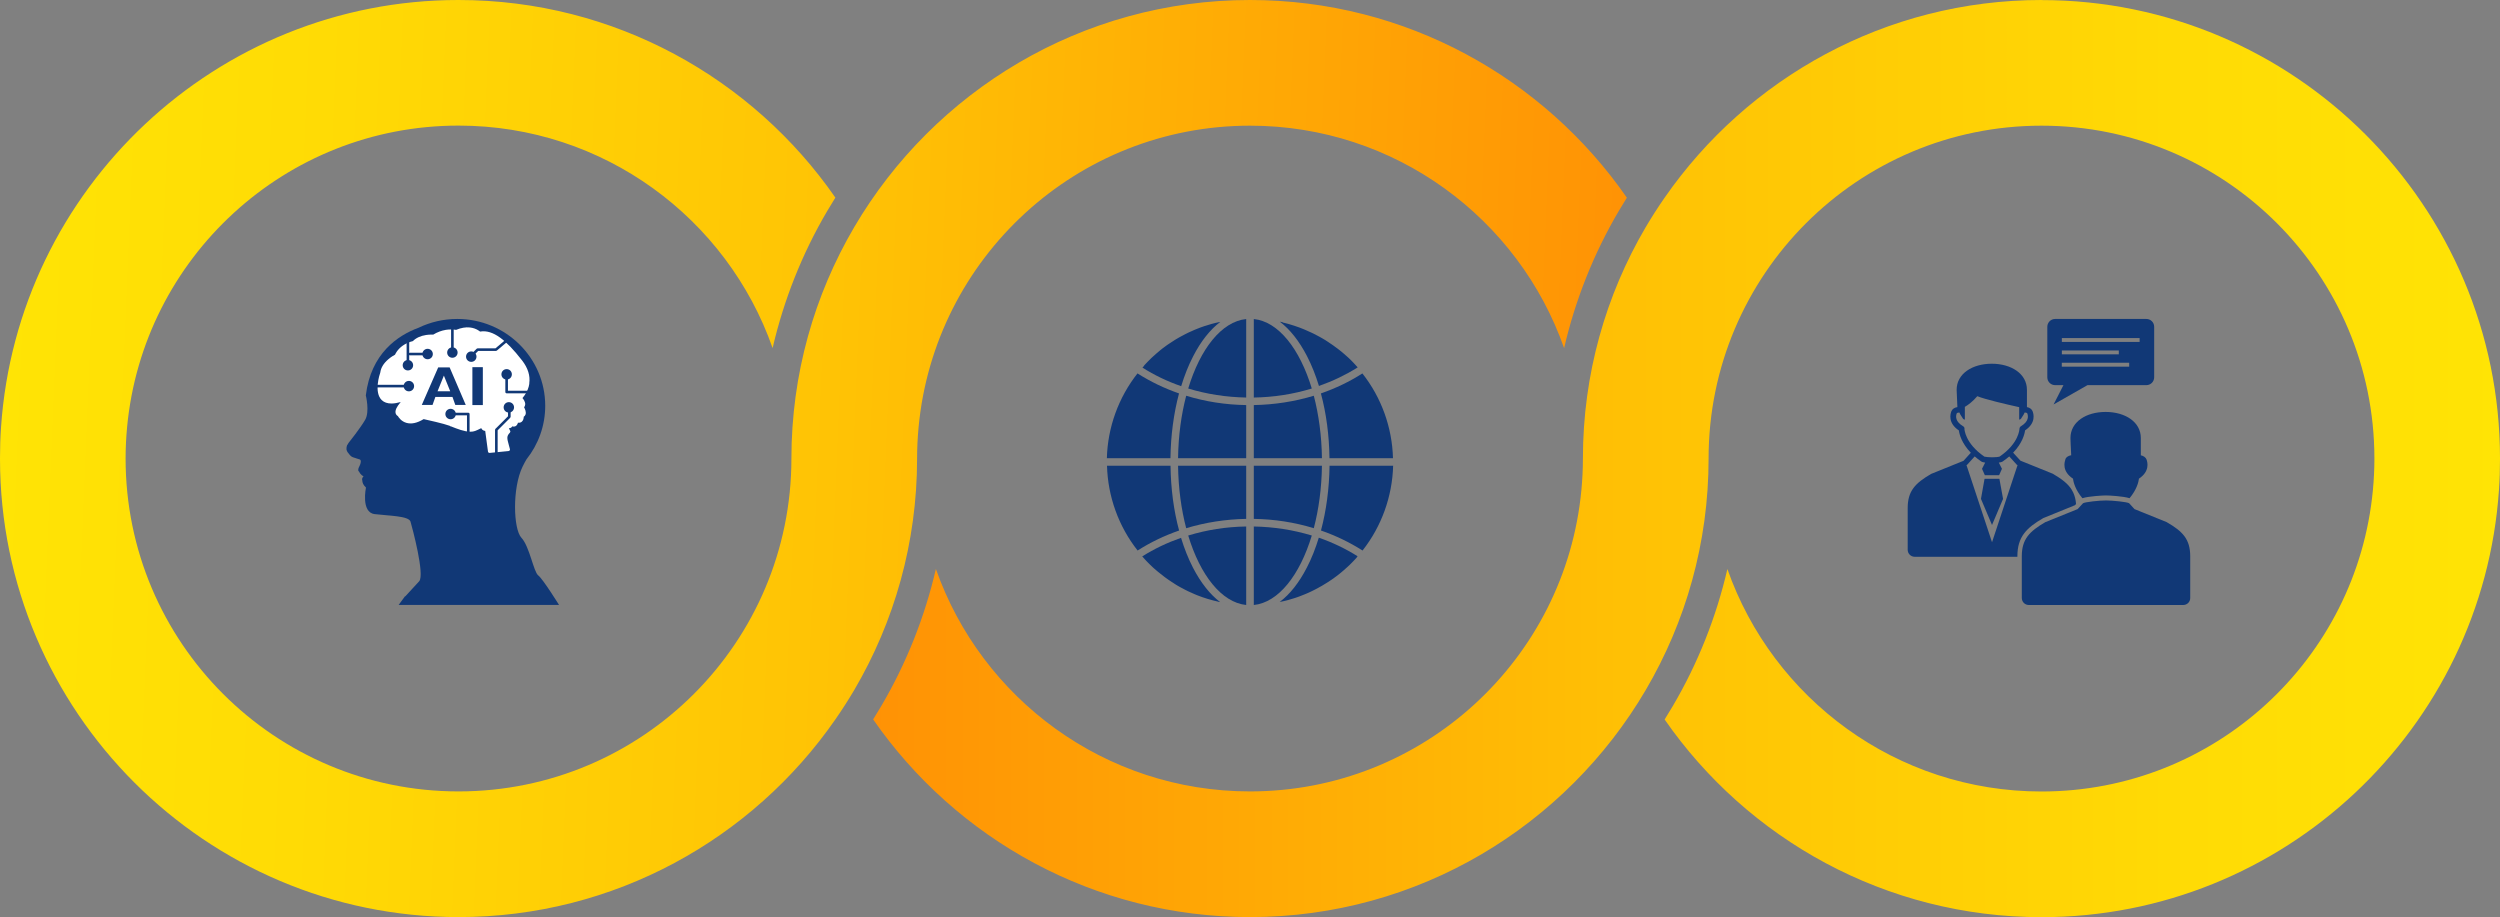 <?xml version="1.0" encoding="UTF-8"?>
<svg id="_レイヤー_2" data-name="レイヤー 2" xmlns="http://www.w3.org/2000/svg" xmlns:xlink="http://www.w3.org/1999/xlink" viewBox="0 0 335 122.89">
  <rect x="0" y="0" width="335" height="122.89" fill="#808080" stroke="none"/>
  <defs>
    <style>
      .cls-1 {
        fill: url(#_名称未設定グラデーション_2977);
      }

      .cls-1, .cls-2, .cls-3, .cls-4 {
        stroke-width: 0px;
      }

      .cls-2 {
        fill: url(#_名称未設定グラデーション_2977-2);
      }

      .cls-3 {
        fill: #113876;
      }

      .cls-5 {
        fill: none;
        stroke: #113876;
        stroke-linecap: round;
        stroke-linejoin: round;
        stroke-width: .35px;
      }

      .cls-4 {
        fill: #fff;
      }
    </style>
    <linearGradient id="_名称未設定グラデーション_2977" data-name="名称未設定グラデーション 2977" x1="335" y1="61.44" x2="117" y2="61.44" gradientUnits="userSpaceOnUse">
      <stop offset="0" stop-color="#ffe405"/>
      <stop offset=".19" stop-color="#ffdb05"/>
      <stop offset=".51" stop-color="#ffc305"/>
      <stop offset=".89" stop-color="#ff9d05"/>
      <stop offset="1" stop-color="#ff9205"/>
    </linearGradient>
    <linearGradient id="_名称未設定グラデーション_2977-2" data-name="名称未設定グラデーション 2977" x1=".14" y1="56.69" x2="217.62" y2="65.74" xlink:href="#_名称未設定グラデーション_2977"/>
  </defs>
  <g id="_レイヤー_1-2" data-name="レイヤー 1">
    <g>
      <g>
        <path class="cls-3" d="M54.27,79.9l-.85,1.16h21.49s-2.17-3.49-2.79-3.96c-.62-.47-1.16-3.88-2.25-5.04-1.09-1.16-1.24-6.67.16-9.54.17-.36.35-.68.52-.97,1.57-1.98,2.51-4.47,2.51-7.17,0-6.43-5.28-11.64-11.79-11.64-1.85,0-3.6.42-5.16,1.17-2.83,1.04-6.41,3.46-7.09,9.07,0,0,.54,2.17-.08,3.26-.62,1.09-2.17,3.03-2.17,3.03,0,0-.11.12-.2.31l-.07.1s-.16.45-.01.74c.04.11.1.21.2.31.17.24.38.48.6.54.32.09.79.28.86.28s.21.07.2.29c-.01.23-.13.56-.19.64-.05.08-.27.52-.09.67.11.09.12.25.27.38.08.11.19.21.37.28,0,0-.02.02-.04.07-.1.11-.2.29-.13.48,0,.01,0,.02.01.03,0,.27.12.6.49.94,0,0-.7,3.33,1.16,3.56,1.86.23,4.58.23,4.81,1.01.23.78,1.94,7.14,1.16,7.99-.78.85-1.86,2.02-1.86,2.02Z"/>
        <path class="cls-4" d="M70.92,51.38c.15-1.02-.17-2.06-.96-3.08-1.11-1.43-2.07-2.43-2.95-3.06-.94-.68-1.8-.94-2.61-.82-.02,0-.04,0-.06.02-.04-.03-.09-.07-.13-.1-.37-.26-.79-.41-1.25-.46-.56-.06-1.18.05-1.84.32-.46-.07-.93-.07-1.38,0-.58.1-1.15.31-1.69.64-.15,0-.52-.02-.96.05-.74.11-1.35.4-1.77.82-.15.03-.5.13-.91.34-.68.35-1.19.86-1.48,1.48-.15.08-.51.28-.88.6-.64.54-1.01,1.15-1.09,1.78-.1.28-.88,2.68.2,3.71.31.3.75.45,1.3.45,0,0,0,0,0,0,.36,0,.78-.07,1.24-.2-.02.02-.04.05-.06.07-.48.57-.69,1.01-.64,1.36.02.14.09.33.32.46.1.18.45.7,1.13.9.67.2,1.45.03,2.32-.5.46.1,2.73.61,3.47.89.01,0,.03.01.04.02.02.02.05.03.07.05.02.01.05.02.07.02,0,0,.02,0,.03,0,.02,0,.05.02.07.03.71.28,1.71.68,2.52.68.22,0,.43-.03.62-.1.15-.06.46-.18.83-.38.03.07.07.15.14.21.1.09.23.15.39.17,0,0,0,0,0,0l.37,2.76c.01.1.1.18.21.18,0,0,.01,0,.02,0l2.53-.25c.06,0,.12-.04.15-.09.04-.05.05-.11.03-.17-.05-.19-.1-.37-.14-.52-.26-.95-.33-1.2.14-1.69.06-.07.08-.16.03-.24,0,0-.03-.06-.17-.35,0,0,.02,0,.03,0,.06,0,.13-.01.18-.03.12-.05.2-.13.25-.22.18.06.32.03.41-.01.2-.09.3-.31.35-.48.21.03.38-.02.51-.13.22-.18.26-.49.26-.67.14-.08.2-.2.24-.29.12-.33-.07-.75-.19-.97.09-.12.14-.26.15-.4.01-.36-.24-.69-.37-.84.08-.09.17-.2.25-.32.36-.5.59-1.04.67-1.61Z"/>
        <g>
          <path class="cls-3" d="M56.52,54.26l2.2-5.03h1.53l2.16,5.03h-1.4l-.38-1.07h-2.29l-.38,1.07h-1.44ZM58.63,52.43h1.7l-.85-2.1-.85,2.1Z"/>
          <path class="cls-3" d="M63.3,54.28v-5.08h1.4v5.08h-1.4Z"/>
        </g>
        <g>
          <path class="cls-3" d="M55.49,51.74c0,.39-.31.7-.7.7s-.7-.31-.7-.7.31-.7.7-.7.7.31.7.7Z"/>
          <line class="cls-5" x1="54.88" y1="51.74" x2="49.71" y2="51.74"/>
        </g>
        <g>
          <path class="cls-3" d="M60.62,47.94c-.39,0-.7-.31-.7-.7s.31-.7.7-.7.7.31.7.7-.31.7-.7.7Z"/>
          <line class="cls-5" x1="60.62" y1="47.32" x2="60.62" y2="43.74"/>
        </g>
        <g>
          <g>
            <path class="cls-3" d="M54.66,49.64c-.39,0-.7-.31-.7-.7s.31-.7.7-.7.7.31.7.7-.31.7-.7.7Z"/>
            <line class="cls-5" x1="54.66" y1="49.02" x2="54.66" y2="45.18"/>
          </g>
          <g>
            <path class="cls-3" d="M58,47.44c0,.39-.31.7-.7.7s-.7-.31-.7-.7.31-.7.7-.7.7.31.7.7Z"/>
            <line class="cls-5" x1="57.38" y1="47.44" x2="54.92" y2="47.44"/>
          </g>
        </g>
        <g>
          <path class="cls-3" d="M68.68,54.09c-.27-.27-.72-.27-.99,0-.27.27-.27.72,0,.99.27.27.72.27.99,0,.27-.27.27-.72,0-.99Z"/>
          <polyline class="cls-5" points="68.25 54.61 68.25 55.85 66.51 57.59 66.51 61.26"/>
        </g>
        <g>
          <path class="cls-3" d="M62.45,47.79c0,.39.31.7.7.7.39,0,.7-.31.7-.7,0-.39-.31-.7-.7-.7-.39,0-.7.31-.7.7Z"/>
          <polyline class="cls-5" points="63.12 47.73 64 46.85 66.46 46.85 67.97 45.57"/>
        </g>
        <g>
          <path class="cls-3" d="M59.68,55.48c0-.39.31-.7.7-.7s.7.31.7.7-.31.7-.7.7-.7-.31-.7-.7Z"/>
          <polyline class="cls-5" points="60.3 55.48 62.75 55.48 62.75 59.04"/>
        </g>
        <g>
          <path class="cls-3" d="M67.89,49.46c-.39,0-.7.31-.7.7s.31.7.7.7.7-.31.7-.7-.31-.7-.7-.7Z"/>
          <polyline class="cls-5" points="67.89 50.07 67.89 52.53 70.9 52.53"/>
        </g>
      </g>
      <g>
        <path class="cls-3" d="M181.84,74.66c-.09.1-.18.2-.26.29-.05.05-.1.1-.15.16-.07.07-.14.15-.21.22-.05.06-.11.11-.16.16-.07.07-.14.14-.21.21-.06.06-.11.11-.17.16-.07.07-.14.13-.21.19-.06.05-.12.11-.18.16-.07.06-.14.12-.21.19-.06.05-.12.11-.19.16-.07.06-.14.12-.21.18-.06.05-.13.1-.19.15-.07.06-.14.11-.21.17-.07.05-.13.1-.2.15-.07.05-.14.11-.22.16-.07.05-.13.1-.2.15-.07.05-.14.1-.22.15-.07.05-.14.09-.21.14-.07.05-.15.1-.22.15-.07.05-.14.09-.21.13-.07.05-.15.1-.23.14-.07.04-.14.09-.21.13-.08.05-.15.09-.23.14-.07.04-.14.08-.22.12-.08.04-.15.09-.23.13-.07.04-.15.08-.22.12-.08.04-.16.08-.23.12-.07.04-.15.08-.22.11-.08.04-.16.08-.24.12-.08.04-.15.07-.23.11-.08.04-.16.07-.24.11-.08.03-.15.07-.23.1-.08.03-.16.07-.24.1-.08.03-.15.06-.23.09-.08.03-.16.06-.25.1-.08.03-.16.06-.23.09-.08.03-.17.06-.25.09-.08.03-.16.05-.23.08-.08.03-.17.06-.25.08-.08.03-.16.05-.24.07-.09.03-.17.05-.26.08-.08.02-.16.05-.24.07-.09.02-.17.05-.26.07-.08.02-.16.04-.24.06-.09.02-.18.04-.27.06-.08.02-.16.04-.24.05-.05.01-.11.02-.16.03,1.36-1.02,2.6-2.58,3.64-4.61.63-1.21,1.16-2.56,1.6-4,1.85.64,3.6,1.48,5.2,2.49-.03.03-.06.06-.09.1Z"/>
        <path class="cls-3" d="M163.11,80.59c-.09-.02-.17-.04-.26-.06-.08-.02-.17-.04-.25-.06-.08-.02-.17-.04-.25-.07-.08-.02-.17-.05-.25-.07-.08-.02-.16-.05-.25-.07-.08-.03-.16-.05-.25-.08-.08-.03-.16-.05-.24-.08-.08-.03-.16-.06-.25-.08-.08-.03-.16-.06-.24-.09-.08-.03-.16-.06-.24-.09-.08-.03-.16-.06-.24-.09-.08-.03-.16-.07-.24-.1-.08-.03-.15-.06-.23-.1-.08-.03-.16-.07-.24-.11-.08-.03-.15-.07-.23-.1-.08-.04-.16-.07-.24-.11-.08-.04-.15-.07-.22-.11-.08-.04-.16-.08-.24-.12-.07-.04-.15-.08-.22-.12-.08-.04-.16-.08-.23-.12-.07-.04-.15-.08-.22-.12-.08-.04-.15-.09-.23-.13-.07-.04-.14-.09-.22-.13-.07-.04-.15-.09-.22-.14-.07-.04-.14-.09-.21-.14-.07-.05-.15-.09-.22-.14-.07-.05-.14-.09-.21-.14-.07-.05-.15-.1-.22-.15-.07-.05-.14-.1-.21-.15-.07-.05-.14-.1-.21-.15-.07-.05-.14-.1-.21-.16-.07-.05-.14-.1-.2-.16-.07-.05-.14-.11-.21-.16-.07-.05-.13-.11-.2-.16-.07-.06-.14-.11-.21-.17-.06-.05-.13-.11-.19-.16-.07-.06-.14-.12-.21-.18-.06-.05-.12-.11-.18-.16-.07-.06-.14-.13-.21-.2-.06-.05-.11-.11-.17-.16-.07-.07-.15-.15-.22-.22-.05-.05-.1-.1-.15-.15-.08-.08-.16-.17-.24-.25-.04-.04-.08-.08-.12-.13-.12-.13-.24-.26-.35-.39,1.6-1.01,3.34-1.84,5.2-2.49.44,1.44.97,2.78,1.6,4,1.05,2.03,2.29,3.59,3.64,4.61-.05-.01-.11-.02-.16-.03-.08-.02-.16-.04-.25-.06Z"/>
        <path class="cls-3" d="M152.43,50.04c1.71,1.09,3.57,1.99,5.56,2.68-.71,2.66-1.11,5.61-1.15,8.68h-8.52c.11-4.13,1.55-8.12,4.1-11.36Z"/>
        <path class="cls-3" d="M153.28,49.02s.09-.1.13-.15c.12-.13.24-.25.36-.38.02-.03.05-.05.07-.07.1-.1.2-.2.3-.3.05-.05.1-.09.14-.14.08-.07.16-.15.24-.22.05-.05.11-.1.17-.15.07-.07.15-.13.22-.2.06-.05.12-.1.18-.15.07-.06.15-.13.22-.19.06-.05.12-.1.18-.15.07-.06.15-.12.22-.18.06-.05.12-.1.19-.14.07-.06.15-.11.23-.17.06-.05.13-.09.19-.14.08-.05.15-.11.23-.16.07-.05.13-.09.2-.13.08-.05.15-.1.23-.15.07-.04.14-.09.2-.13.08-.05.15-.1.23-.15.07-.04.14-.08.21-.13.08-.05.16-.09.24-.14.07-.04.14-.08.21-.12.08-.04.16-.09.24-.13.07-.04.14-.08.21-.11.08-.04.16-.08.24-.13.07-.04.14-.07.22-.11.08-.04.16-.08.24-.12.07-.03.15-.07.22-.1.08-.04.16-.08.25-.11.07-.03.15-.07.22-.1.08-.04.17-.07.25-.11.08-.03.15-.06.23-.09.08-.03.17-.07.25-.1.08-.03.15-.06.23-.09.08-.03.17-.06.26-.09.08-.03.15-.05.23-.08.09-.03.17-.06.26-.08.08-.02.15-.05.23-.07.09-.03.17-.05.26-.08.08-.02.16-.05.23-.07.09-.02.18-.05.27-.07.08-.02.16-.04.23-.06.09-.02.18-.04.27-.06.08-.02.16-.04.24-.05.06-.01.11-.02.17-.03-1.36,1.02-2.6,2.58-3.64,4.61-.63,1.21-1.16,2.56-1.6,4-1.85-.64-3.6-1.48-5.19-2.49.07-.08.14-.16.21-.23Z"/>
        <path class="cls-3" d="M171.89,43.22c.09.02.18.04.27.06.08.02.16.04.23.06.09.02.18.05.27.07.08.02.16.04.23.07.09.03.17.05.26.08.08.02.15.05.23.07.09.03.17.06.26.09.08.03.15.05.23.08.09.03.17.06.26.09.08.03.15.06.23.09.08.03.17.07.25.1.08.03.15.06.22.09.08.03.17.07.25.11.07.03.15.06.22.1.08.04.17.07.25.11.07.03.15.07.22.1.08.04.16.08.25.12.07.04.14.07.22.11.08.04.16.08.24.13.07.04.14.08.21.11.08.04.16.09.24.13.07.04.14.08.21.12.08.05.16.09.24.14.07.04.14.08.2.12.08.05.16.1.23.15.07.04.13.09.2.13.08.05.15.1.23.16.07.04.13.09.2.13.08.05.15.11.23.16.06.05.13.09.19.14.08.06.15.11.23.17.06.05.12.09.19.14.08.06.15.12.23.18.06.05.12.1.18.14.08.06.15.13.23.19.06.05.12.1.17.15.08.07.15.14.23.2.05.05.11.1.16.14.08.07.16.15.24.22.05.04.1.09.14.13.1.1.2.19.29.29.03.03.05.05.08.08.12.12.24.25.36.38.05.05.09.1.14.16.07.07.14.15.2.22-1.6,1.01-3.34,1.84-5.19,2.49-.44-1.44-.97-2.78-1.6-4-1.05-2.03-2.29-3.59-3.64-4.61.06.01.11.02.17.03.08.02.16.04.24.05Z"/>
        <path class="cls-3" d="M166.99,53.27c-2.67-.05-5.28-.45-7.77-1.21,1.61-5.32,4.47-8.97,7.77-9.31v10.52Z"/>
        <path class="cls-3" d="M158.95,53.03c2.58.79,5.28,1.21,8.04,1.25v7.12h-9.13c.04-3.01.43-5.85,1.09-8.37Z"/>
        <path class="cls-3" d="M166.99,62.41v7.12c-2.76.05-5.46.47-8.04,1.25-.66-2.52-1.05-5.36-1.09-8.37h9.13Z"/>
        <path class="cls-3" d="M166.99,70.55v10.52c-3.3-.34-6.16-3.99-7.77-9.31,2.49-.76,5.09-1.17,7.77-1.21Z"/>
        <path class="cls-3" d="M168.01,70.55c2.67.05,5.28.45,7.77,1.21-1.61,5.32-4.47,8.97-7.77,9.31v-10.52Z"/>
        <path class="cls-3" d="M176.05,70.78c-2.58-.79-5.28-1.21-8.04-1.25v-7.12h9.13c-.04,3.01-.43,5.85-1.09,8.37Z"/>
        <path class="cls-3" d="M168.01,61.4v-7.12c2.76-.05,5.46-.47,8.04-1.25.66,2.52,1.05,5.36,1.09,8.37h-9.13Z"/>
        <path class="cls-3" d="M168.01,53.27v-10.52c3.3.34,6.16,3.99,7.77,9.31-2.49.76-5.09,1.17-7.77,1.21Z"/>
        <path class="cls-3" d="M156.85,62.41c.04,3.07.43,6.02,1.15,8.68-1.99.69-3.86,1.59-5.56,2.68-2.55-3.24-3.99-7.23-4.1-11.36h8.52Z"/>
        <path class="cls-3" d="M177.01,71.09c.71-2.66,1.11-5.61,1.15-8.68h8.52c-.11,4.12-1.55,8.12-4.1,11.36-1.71-1.09-3.58-1.99-5.56-2.68Z"/>
        <path class="cls-3" d="M178.15,61.4c-.04-3.07-.43-6.02-1.15-8.68,1.99-.69,3.86-1.59,5.56-2.68,2.55,3.24,3.99,7.23,4.1,11.36h-8.52Z"/>
      </g>
      <g>
        <path class="cls-1" d="M273.56,0c-20.9,0-39.4,10.49-50.5,26.49-.89,1.28-1.73,2.59-2.53,3.94-5.35,9.11-8.42,19.71-8.42,31.01,0,1.42-.07,2.82-.2,4.2-2.12,22.66-21.19,40.41-44.41,40.41-19.45,0-36-12.45-42.09-29.81-1.49,6.43-3.94,12.62-7.31,18.35-.36.61-.72,1.21-1.1,1.81,11.1,16,29.6,26.49,50.5,26.49,22.57,0,42.35-12.24,53.03-30.43,5.35-9.11,8.42-19.71,8.42-31.01,0-24.64,19.97-44.61,44.61-44.61s44.61,19.97,44.61,44.61c0,1.42-.07,2.82-.2,4.2-2.12,22.66-21.19,40.41-44.41,40.41-19.45,0-36-12.45-42.09-29.81-1.49,6.43-3.94,12.62-7.31,18.35-.36.61-.72,1.21-1.1,1.81,11.1,16,29.6,26.49,50.5,26.49,32.46,0,59.13-25.31,61.3-57.24.1-1.39.14-2.79.14-4.21,0-33.88-27.57-61.44-61.44-61.44Z"/>
        <path class="cls-2" d="M167.5,0c-22.57,0-42.35,12.24-53.03,30.43-5.35,9.11-8.42,19.71-8.42,31.01,0,24.64-19.97,44.61-44.61,44.61s-44.61-19.97-44.61-44.61c0-1.42.07-2.82.2-4.2,2.12-22.66,21.19-40.41,44.41-40.41,19.45,0,36,12.45,42.09,29.81,1.49-6.43,3.94-12.62,7.31-18.35.36-.61.72-1.21,1.1-1.81C100.85,10.49,82.35,0,61.44,0,28.98,0,2.31,25.31.14,57.24c-.1,1.39-.14,2.79-.14,4.21,0,33.88,27.57,61.44,61.44,61.44,20.9,0,39.4-10.49,50.5-26.49.89-1.28,1.73-2.59,2.53-3.94,5.35-9.11,8.42-19.71,8.42-31.01,0-1.42.07-2.82.2-4.2,2.12-22.66,21.19-40.41,44.41-40.41,19.45,0,36,12.45,42.09,29.81,1.49-6.43,3.94-12.62,7.31-18.35.36-.61.72-1.21,1.1-1.81C206.9,10.49,188.4,0,167.5,0Z"/>
      </g>
      <g>
        <path class="cls-3" d="M288.66,50.56v-6.77c0-.59-.47-1.05-1.05-1.05h-12.22c-.58,0-1.05.47-1.05,1.05v6.77c0,.59.47,1.05,1.05,1.05h1.11l-1.32,2.59,4.54-2.59h7.89c.58,0,1.05-.47,1.05-1.05ZM276.29,46.96h7.63v.52h-7.63v-.52ZM285.31,49.13h-9.03v-.52h9.03v.52ZM286.71,45.82h-10.42v-.52h10.42v.52Z"/>
        <path class="cls-3" d="M270.33,74.6v-.06c0-2.6,1.21-3.8,3.44-5.1l.04-.02,4.23-1.72.15-.16c-.04-.59-.17-1.08-.37-1.52-.05-.1-.1-.2-.16-.3-.01-.03-.03-.06-.04-.08-.51-.83-1.35-1.46-2.55-2.16l-4.33-1.75-.98-1.07c1.25-1.3,1.54-2.51,1.6-2.99,1.49-.99,1.15-2.22,1-2.58-.12-.29-.4-.47-.75-.54v-2.31c0-2.16-2.11-3.5-4.71-3.5s-4.71,1.33-4.71,3.5c0,0,.05,1.32.1,2.31-.38.06-.68.25-.8.55-.15.36-.49,1.59,1,2.58.06.48.35,1.69,1.6,2.99l-.98,1.08-4.33,1.75c-2.13,1.24-3.15,2.28-3.15,4.58v5.59c0,.52.42.94.94.94h13.75ZM263.25,57.45c0-.13-.07-.26-.19-.33-1.03-.62-1.03-1.29-.85-1.74.02-.04.14-.1.35-.1.13.35.36.58.4.69.07.16.2.27.33.25v-1.7c.46-.27,1.04-.7,1.67-1.43.99.41,3.85,1.08,5.61,1.47v1.66c.13.02.26-.09.33-.25.04-.1.27-.34.4-.69.21,0,.33.06.35.1.15.37.24,1.09-.85,1.74-.11.07-.18.19-.19.32,0,.08-.07,1.97-2.66,3.74-.12.06-.67.1-1.03.1s-.9-.05-1.01-.09c-2.61-1.79-2.67-3.68-2.68-3.75ZM263.55,62.33l1.06-1.17c.26.22.54.45.87.67.11.08.31.13.53.16l-.42.83.38.86h1.91l.38-.86-.42-.83c.22-.03.42-.08.53-.16.32-.22.61-.45.87-.67l1.06,1.17.07-.06-3.44,10.39-3.44-10.39.06.06Z"/>
        <polygon class="cls-3" points="267.92 64.16 267.9 64.16 265.95 64.16 265.93 64.16 265.45 66.85 266.93 70.35 268.41 66.85 267.92 64.16"/>
        <path class="cls-3" d="M276.77,61.56c-.14.36-.49,1.59,1.01,2.58.05.43.29,1.46,1.26,2.62h0c.84-.27,2.74-.37,3.16-.37s2.32.1,3.16.37h0c.97-1.16,1.21-2.19,1.26-2.62,1.49-.99,1.15-2.22,1.01-2.58-.12-.29-.4-.47-.76-.55v-2.31c0-2.17-2.11-3.5-4.72-3.5s-4.71,1.33-4.71,3.5c0,0,.04,1.32.1,2.3-.38.07-.68.25-.8.55Z"/>
        <path class="cls-3" d="M290.35,69.97l-4.33-1.75-.72-.79h0c-.28-.17-2.21-.37-3.09-.37s-2.81.2-3.09.38h0s-.72.78-.72.78l-4.33,1.75c-2.13,1.24-3.15,2.28-3.15,4.58v5.58c0,.52.42.94.94.94h20.69c.52,0,.94-.41.94-.94v-5.58c0-2.3-1.01-3.35-3.15-4.58Z"/>
      </g>
    </g>
  </g>
</svg>